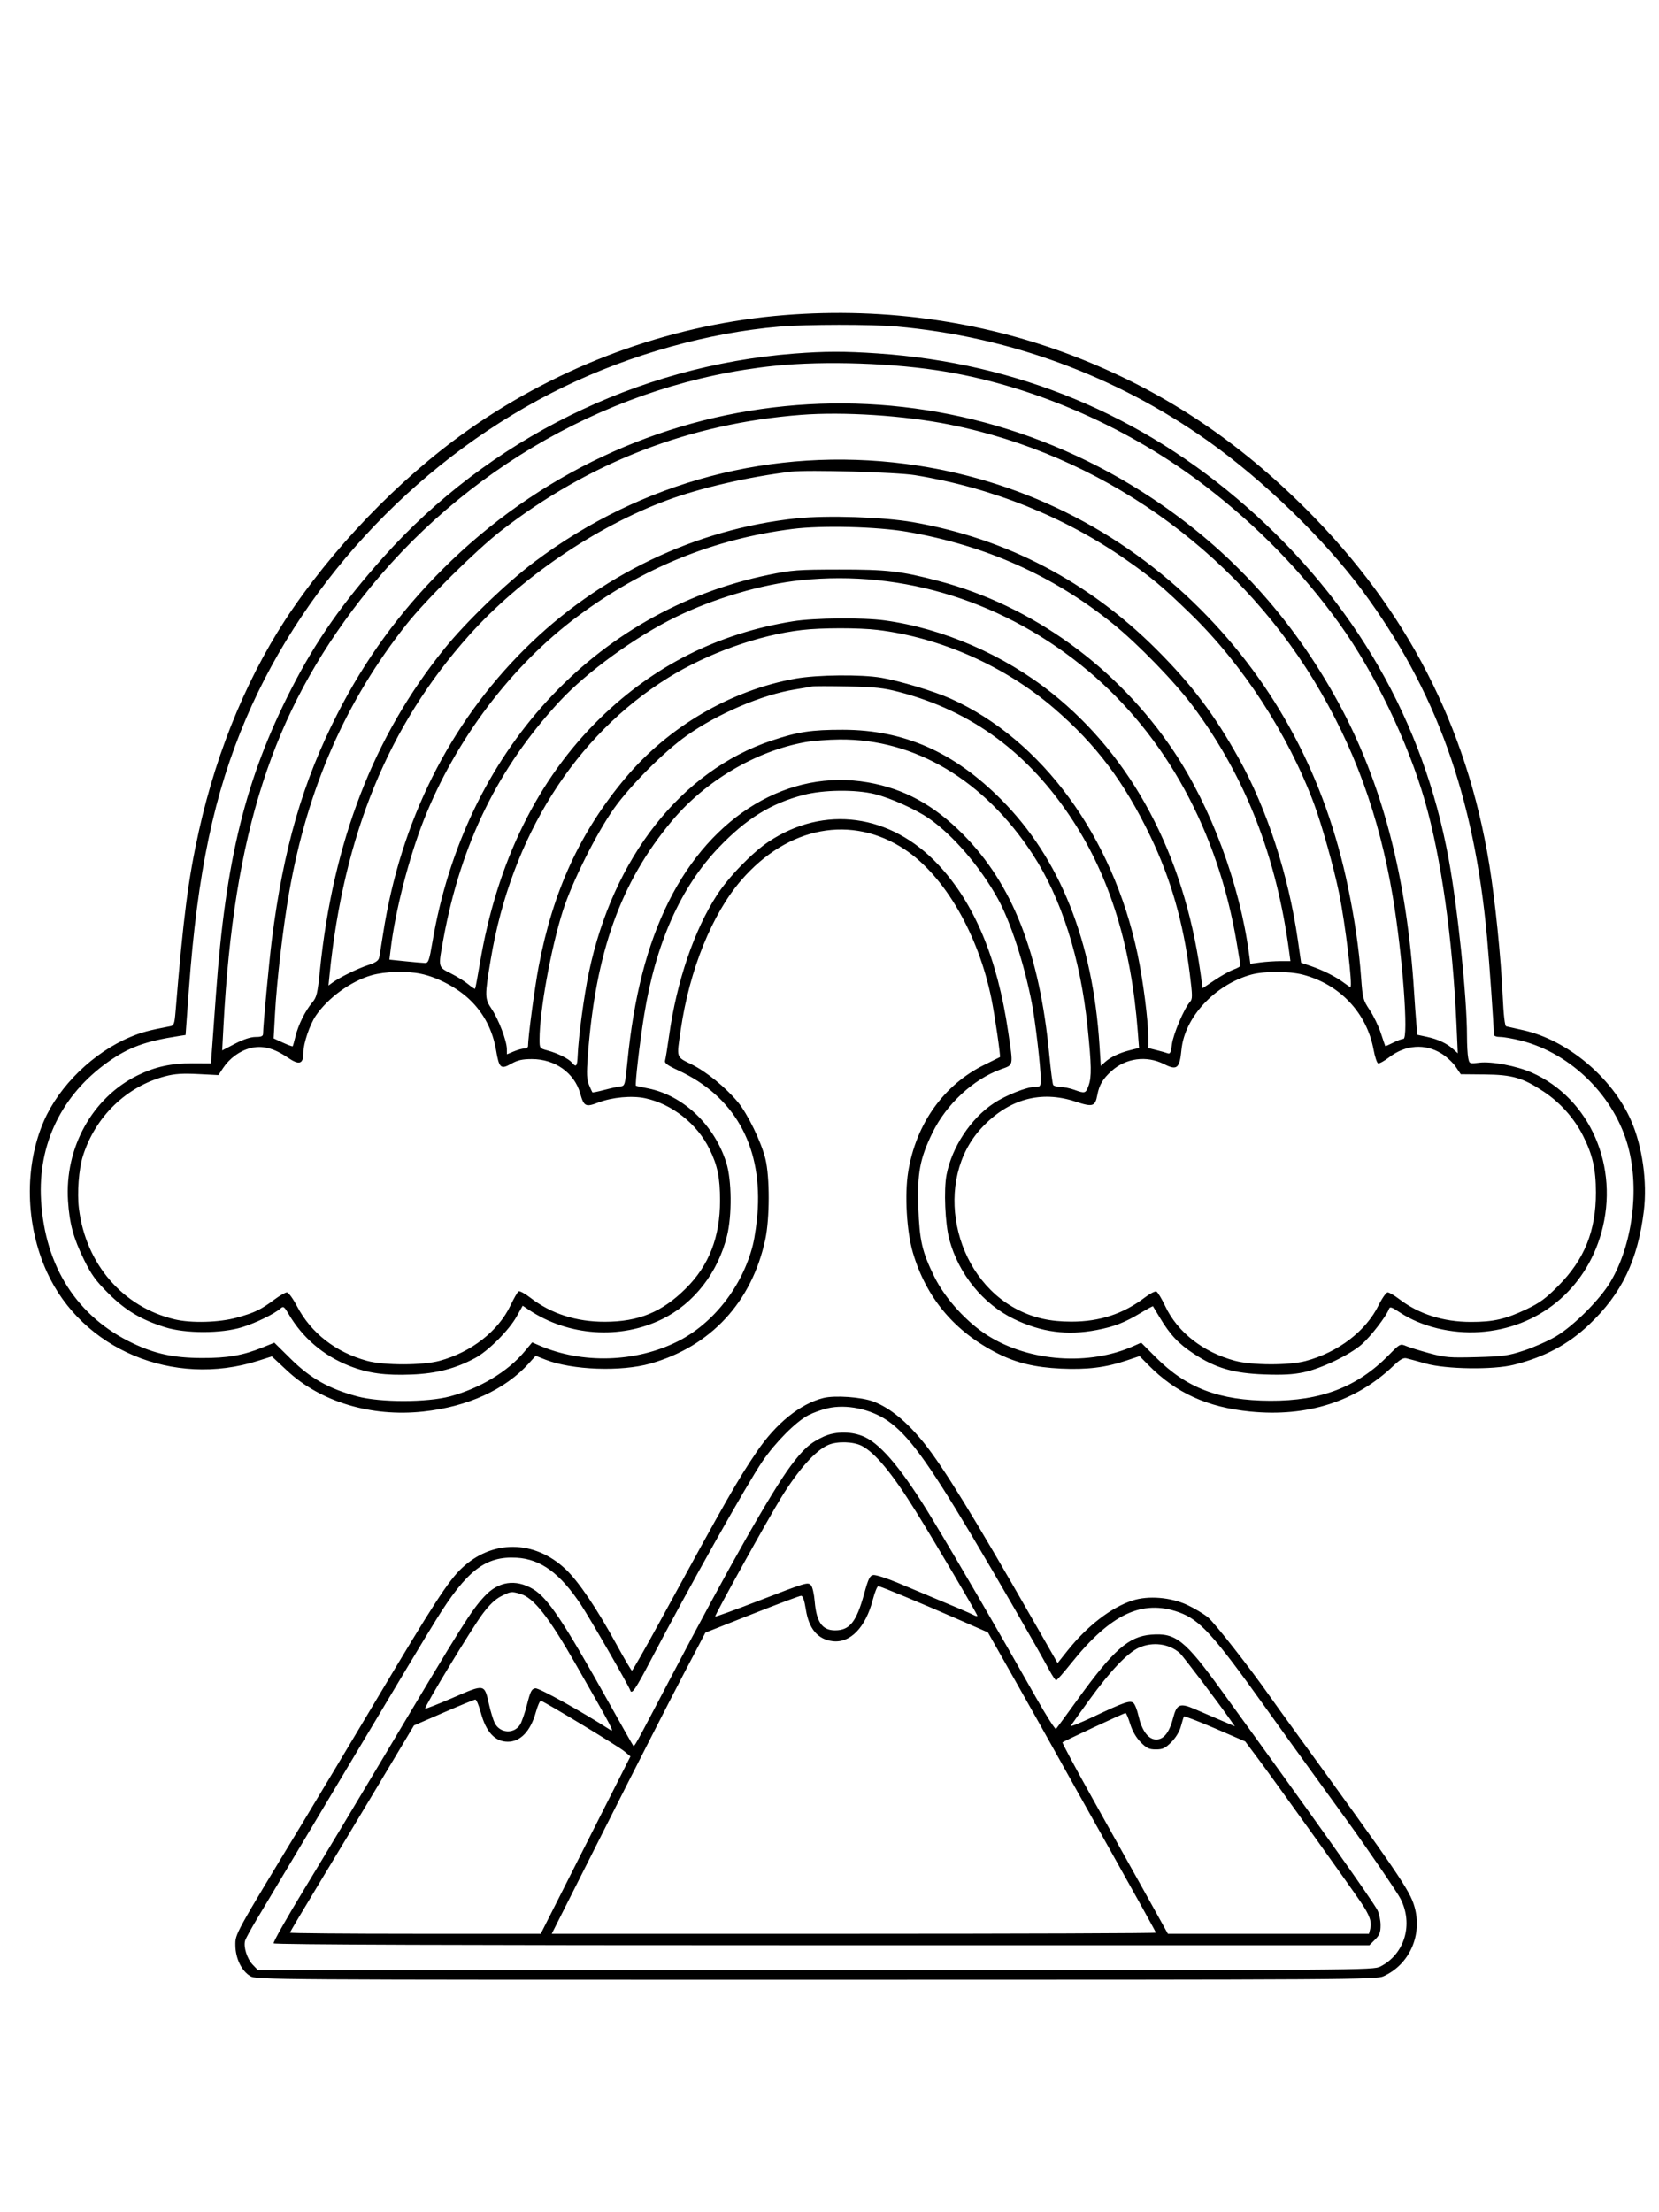 <svg xmlns="http://www.w3.org/2000/svg" width="864" height="1152" viewBox="0 0 864 1152" version="1.1">
	<path d="M 408.500 164.087 C 352.272 168.627, 297.212 187.964, 249.748 219.840 C 213.989 243.856, 178.698 279.035, 152.779 316.500 C 130.300 348.994, 113.243 389.261, 103.607 432.586 C 98.047 457.583, 95.469 477.507, 91.425 526.752 C 90.898 533.160, 90.577 534.053, 88.664 534.417 C 77.505 536.542, 73.581 537.601, 67.732 540.070 C 48.557 548.162, 30.882 565.353, 22.881 583.691 C 12.559 607.350, 13.153 637.670, 24.424 662.403 C 42.790 702.703, 90.223 722.655, 134.353 708.641 L 141.582 706.345 149.541 713.769 C 166.984 730.039, 193.356 737.969, 220.355 735.062 C 243.536 732.566, 262.999 723.705, 275.364 710.018 L 278.977 706.020 284.055 708.022 C 297.888 713.474, 323.464 714.416, 338.826 710.038 C 370.195 701.100, 391.543 678.030, 398.546 645.500 C 400.894 634.594, 400.938 613, 398.632 603.500 C 396.491 594.682, 389.328 579.935, 384.221 573.832 C 377.801 566.159, 367.961 558.143, 360.250 554.305 C 351.958 550.177, 352.329 551.360, 354.550 536.128 C 359.089 504.996, 370.864 475.922, 386.044 458.366 C 410.354 430.252, 443.585 424.015, 471.247 442.376 C 491.976 456.135, 509.657 486.722, 516.406 520.500 C 518.154 529.251, 521.200 550.181, 520.769 550.486 C 520.621 550.591, 517.069 552.350, 512.875 554.396 C 491.567 564.789, 477.021 585.160, 472.970 610.282 C 471.064 622.104, 472.186 641.317, 475.424 652.297 C 482.395 675.934, 497.191 693.503, 519.671 704.838 C 529.412 709.749, 539.072 712.059, 552.500 712.688 C 566.032 713.323, 575.751 712.138, 586.434 708.554 L 593.500 706.182 598 710.756 C 612.353 725.344, 628.668 732.811, 651.087 735.053 C 680.789 738.022, 706.324 729.822, 725.887 711.033 C 729.024 708.020, 730.876 706.957, 732.387 707.304 C 733.549 707.570, 738.100 708.808, 742.500 710.054 C 753.062 713.046, 777.648 713.394, 788.353 710.703 C 804.534 706.637, 816.698 700.131, 827.749 689.634 C 844.612 673.615, 852.970 656.219, 856.112 630.597 C 857.975 615.403, 855.325 596.767, 849.395 583.358 C 839.478 560.934, 816.166 541.500, 793.104 536.430 C 788.922 535.511, 785.006 534.628, 784.402 534.469 C 783.706 534.286, 783.048 528.577, 782.603 518.840 C 781.661 498.262, 778.671 468.935, 775.586 450 C 763.888 378.203, 732.702 317.642, 680.547 265.441 C 644.976 229.838, 607.463 204.736, 563.500 187.117 C 515.026 167.690, 461.809 159.783, 408.500 164.087 M 406 170.079 C 369.100 173.204, 328.556 184.530, 293.578 201.486 C 220.671 236.827, 159.575 300.581, 128.162 374.098 C 111.507 413.076, 102.811 454.279, 98.372 515.238 L 96.644 538.976 93.072 539.527 C 75.751 542.198, 66.957 545.413, 56.309 552.969 C 32.103 570.147, 19.652 595.817, 21.373 625 C 23.417 659.670, 40.197 685.769, 69.309 699.561 C 80.883 705.045, 90.581 707.113, 105 707.174 C 118.459 707.231, 126.560 705.820, 136.897 701.620 L 142.867 699.194 151.683 707.882 C 161.745 717.798, 171.361 723.197, 186.012 727.157 C 197.950 730.385, 222.535 730.373, 234.500 727.134 C 249.957 722.949, 264.408 714.263, 273.018 703.979 L 277.155 699.038 280.827 700.631 C 303.191 710.335, 331.139 709.500, 353.050 698.472 C 371.548 689.164, 386.625 669.841, 392.043 648.500 C 393.160 644.100, 394.336 635.550, 394.655 629.500 C 396.437 595.774, 382.020 570.699, 353.184 557.372 C 347.445 554.719, 345.978 553.614, 346.378 552.245 C 346.659 551.285, 347.618 545.325, 348.510 539 C 352.454 511.019, 361.528 484.401, 373.354 466.119 C 379.468 456.668, 391.747 443.986, 400.272 438.319 C 429.240 419.061, 463.857 423.767, 488.705 450.341 C 507.498 470.439, 519.398 498.893, 525.035 537.208 C 527.752 555.674, 528.010 554.364, 521.165 556.860 C 506.744 562.118, 492.826 575.057, 485.581 589.942 C 479.080 603.299, 477.645 610.936, 478.268 628.843 C 478.864 645.951, 480.224 651.855, 486.528 664.707 C 492.178 676.224, 503.522 688.690, 514.685 695.648 C 536.343 709.147, 567.222 711.300, 590.407 700.928 L 594.314 699.180 601.968 706.840 C 618.007 722.890, 634.928 729.312, 661.500 729.435 C 688 729.558, 706.875 722.297, 723.225 705.691 C 729.136 699.687, 729.218 699.645, 732.345 700.953 C 734.080 701.679, 739.550 703.369, 744.500 704.707 C 752.665 706.916, 754.937 707.103, 769 706.724 C 782.955 706.347, 785.425 706.001, 793.780 703.249 C 798.884 701.568, 806.309 698.276, 810.280 695.934 C 819.477 690.511, 833.272 676.727, 838.737 667.500 C 850.072 648.362, 853.872 619.995, 848.085 597.713 C 841.228 571.310, 818.553 548.663, 792.234 541.932 C 788.079 540.869, 783.177 540, 781.340 540 C 779.337 540, 777.998 539.500, 777.995 538.750 C 777.979 534.268, 775.699 501.746, 774.437 488 C 767.695 414.518, 747.860 359.395, 709.504 307.546 C 689.748 280.840, 658.009 250.096, 628.950 229.514 C 581.227 195.713, 525.507 175.248, 467 170.032 C 453.862 168.861, 420.082 168.887, 406 170.079 M 413.500 184.135 C 331.854 190.483, 254.503 228.798, 199.781 290 C 178.325 313.997, 164.347 333.991, 151.669 358.821 C 127.910 405.354, 117.473 447.629, 112.494 517.500 C 111.632 529.600, 110.684 542.712, 110.388 546.638 L 109.850 553.777 100.175 553.731 C 89.130 553.679, 80.720 555.534, 71.572 560.041 C 48.066 571.622, 33.627 597.700, 35.418 625.338 C 36.189 637.235, 38.215 644.687, 43.755 656 C 47.561 663.773, 49.869 666.959, 56.453 673.525 C 65.346 682.393, 73.485 687.250, 86 691.158 C 96.670 694.490, 115.159 694.487, 126 691.151 C 133.254 688.920, 142.779 684.276, 146.129 681.338 C 147.582 680.064, 148.035 680.384, 150.337 684.313 C 157.593 696.694, 168.467 705.961, 182 711.296 C 191.627 715.092, 200.589 716.328, 214.402 715.766 C 227.417 715.237, 237.195 712.698, 247.481 707.175 C 254.206 703.564, 264.994 692.795, 268.972 685.722 L 272.222 679.944 275.361 682.044 C 295.900 695.783, 323.081 697.666, 344.966 686.867 C 361.463 678.726, 373.915 662.692, 378.646 643.500 C 381.273 632.838, 381.089 614.489, 378.264 605.500 C 372.092 585.861, 355.851 570.440, 337.500 566.795 C 334.200 566.139, 331.367 565.521, 331.204 565.422 C 330.587 565.045, 333.155 542.908, 335.486 528.500 C 341.536 491.111, 354.467 462.094, 374.340 441.306 C 388.671 426.315, 401.465 418.388, 418.500 413.945 C 428.862 411.243, 445.518 411.041, 455.500 413.498 C 463.674 415.509, 476.794 421.387, 483.673 426.118 C 496.193 434.729, 510.500 451.373, 519.676 468 C 526.311 480.024, 533.442 501.950, 537.401 522.500 C 539.214 531.915, 541.997 555.669, 541.999 561.750 C 542 565.799, 541.859 566, 539.023 566 C 534.756 566, 523.848 570.330, 517.499 574.544 C 505.558 582.471, 495.762 597.317, 492.957 611.743 C 491.439 619.546, 492.206 637.299, 494.414 645.500 C 499.250 663.458, 511.989 679.096, 528.128 686.888 C 542.342 693.750, 555.809 695.536, 571.162 692.594 C 580.225 690.858, 585.649 688.759, 593.892 683.798 C 597.408 681.682, 600.366 680.075, 600.466 680.226 C 600.566 680.377, 602.130 682.975, 603.942 686 C 609.394 695.106, 613.695 699.685, 621.793 705.004 C 633.090 712.425, 642.380 715.137, 658.500 715.719 C 668.047 716.064, 673.469 715.770, 678.913 714.614 C 688.207 712.640, 703.005 705.512, 709.277 699.989 C 713.874 695.941, 722.035 685.346, 723.303 681.779 C 723.840 680.268, 724.559 680.484, 729.207 683.548 C 740.218 690.807, 755.763 694.615, 770.506 693.666 C 801.039 691.699, 825.633 671.666, 833.967 641.973 C 843.604 607.638, 828.107 571.994, 797.695 558.544 C 789.890 555.092, 776.881 552.621, 770.477 553.374 C 765.250 553.988, 765.247 553.987, 764.624 550.869 C 764.281 549.154, 764 544.029, 764 539.480 C 764 519.477, 759.182 473.006, 754.424 447.119 C 741.259 375.492, 705.535 313.334, 649.043 263.758 C 594.552 215.940, 529.761 189.024, 457.170 184.050 C 439.926 182.869, 429.525 182.889, 413.500 184.135 M 403.341 190.502 C 320.212 199.121, 241.093 243.756, 187.973 312 C 141.782 371.342, 121.717 433.635, 116.384 534.252 L 115.708 547.004 122.426 543.502 C 126.777 541.234, 130.530 540, 133.073 540 C 136.144 540, 137.001 539.619, 137.006 538.250 C 137.019 534.193, 140.164 500.563, 141.565 489.500 C 147.616 441.717, 157.676 407.038, 175.746 371.665 C 190.205 343.359, 207.999 318.902, 230.455 296.467 C 330.048 196.965, 482.918 181.709, 600.177 259.569 C 640.841 286.569, 672.819 321.622, 696.819 365.500 C 719.793 407.503, 732.755 457.028, 736.471 517 C 736.795 522.225, 737.304 529.282, 737.602 532.683 L 738.145 538.865 743.122 539.933 C 748.879 541.167, 753.510 543.337, 756.855 546.367 L 759.210 548.500 758.533 533.500 C 756.519 488.845, 750.524 446.453, 742.070 417.078 C 733.214 386.306, 715.892 350.355, 697.704 325 C 678.353 298.023, 655.202 274.217, 628 253.324 C 588.709 223.145, 540.052 201.625, 492.979 193.607 C 466.221 189.049, 429.594 187.780, 403.341 190.502 M 417.096 216.034 C 359.146 220.561, 307.041 240.699, 261 276.362 C 248.060 286.385, 221.915 312.232, 211.799 325 C 179.945 365.208, 160.088 410.534, 150.581 464.738 C 147.432 482.689, 144.167 510.603, 143.226 527.621 L 142.500 540.741 147.330 542.957 C 149.987 544.176, 152.283 545.021, 152.433 544.836 C 152.582 544.651, 153.242 542.307, 153.898 539.627 C 155.349 533.698, 158.967 526.382, 162.555 522.117 C 164.951 519.270, 165.363 517.557, 166.624 505.224 C 173.482 438.121, 194.592 383.530, 231.288 338 C 242.676 323.870, 263.846 303.447, 278.500 292.454 C 334.287 250.601, 402.566 232.622, 471.726 241.572 C 530.105 249.128, 583.609 275.540, 625.349 317.407 C 664.532 356.710, 690.205 405.014, 701.935 461.500 C 705.543 478.875, 707.753 494.057, 708.850 509 C 709.652 519.921, 709.878 520.775, 713.335 525.959 C 715.338 528.961, 717.942 534.361, 719.124 537.959 C 720.305 541.557, 721.353 544.606, 721.454 544.735 C 721.554 544.864, 723.388 544.077, 725.530 542.985 C 727.671 541.893, 730.073 541, 730.867 541 C 733.690 541, 730.430 497.118, 725.369 467 C 718.236 424.545, 705.074 388.494, 684.195 354.229 C 642.475 285.760, 572.529 236.661, 494.500 221.074 C 470.915 216.362, 439.270 214.302, 417.096 216.034 M 412 245.621 C 390.248 248.208, 364.806 254.065, 347.500 260.467 C 310.198 274.269, 270.847 301.119, 244.196 330.953 C 202.258 377.900, 178.985 434.617, 171.610 507.848 L 171.071 513.197 173.285 511.598 C 177.100 508.844, 186.281 504.350, 191.751 502.558 C 195.587 501.302, 197.125 500.254, 197.457 498.669 C 197.707 497.476, 198.647 491.775, 199.545 486 C 208.596 427.847, 233.925 377.055, 273.454 337.793 C 311.891 299.616, 362.308 275.424, 414.904 269.921 C 430.750 268.263, 460.136 269.235, 475.500 271.925 C 524.207 280.454, 567.091 302.902, 602.546 338.429 C 620.830 356.750, 632.557 372.289, 645.037 394.732 C 659.902 421.461, 671.011 455.548, 675.899 489.425 L 677.620 501.350 682.572 503.033 C 688.846 505.166, 695.595 508.550, 699.683 511.614 C 701.434 512.926, 703.046 514, 703.266 514 C 704.611 514, 700.665 481.157, 697.404 465.213 C 694.648 451.744, 688.407 429.471, 684.314 418.500 C 670.819 382.330, 647.101 345.893, 619.863 319.483 C 605.445 305.505, 600.101 301.024, 586.529 291.534 C 554.520 269.152, 516.598 253.953, 476.500 247.435 C 466.903 245.875, 420.773 244.578, 412 245.621 M 412.708 275.452 C 371.658 280.687, 334.879 295.632, 300.938 320.869 C 266.422 346.534, 237.217 385.168, 220.710 427 C 212.959 446.642, 205.865 474.272, 203.479 494.112 L 202.804 499.725 211.152 500.587 C 215.743 501.061, 220.365 501.460, 221.423 501.474 C 223.095 501.497, 223.591 500.061, 225.212 490.500 C 241.952 391.786, 309.502 318.041, 400.324 299.329 C 412.427 296.835, 415.413 296.611, 437 296.581 C 461.989 296.547, 469.138 297.366, 488.682 302.503 C 537.615 315.364, 582.127 347.579, 611.300 391.245 C 630.729 420.328, 645.684 460.574, 650.482 496.693 L 651.172 501.885 656.336 501.193 C 659.176 500.812, 663.873 500.500, 666.774 500.500 L 672.048 500.500 671.450 496 C 664.795 445.891, 648.607 404.488, 621.348 367.861 C 611.963 355.251, 592.636 335.326, 579.542 324.760 C 548.613 299.806, 513.380 284.068, 472.500 276.947 C 456.908 274.231, 427.960 273.507, 412.708 275.452 M 417.054 302.148 C 396.748 304.268, 372.034 311.533, 352.071 321.250 C 331.070 331.472, 305.650 349.900, 291.517 365.148 C 259.382 399.817, 240.033 439.345, 230.919 488.943 C 228.148 504.020, 228.031 503.482, 234.851 506.925 C 238.069 508.549, 242.138 511.087, 243.893 512.564 C 245.648 514.040, 247.237 515.080, 247.423 514.874 C 247.610 514.668, 248.726 508.747, 249.904 501.715 C 258.738 448.984, 280.020 405.632, 312.663 373.876 C 340.810 346.493, 374.149 329.766, 413 323.532 C 424.084 321.754, 449.242 321.508, 460.678 323.066 C 491.146 327.217, 522.901 341.022, 547.886 360.977 C 589.504 394.218, 616.401 444.734, 625.126 506.047 L 626.342 514.593 632.631 510.376 C 636.090 508.056, 640.514 505.582, 642.460 504.878 C 644.407 504.174, 646 503.283, 646 502.898 C 646 502.514, 645.089 496.867, 643.975 490.349 C 634.093 432.533, 607.076 383.234, 566.713 349.368 C 523.903 313.447, 470.425 296.574, 417.054 302.148 M 417.754 328.048 C 395.175 330.678, 368.526 340.180, 348.039 352.907 C 299.480 383.073, 266.229 435.801, 255.594 499.500 C 252.384 518.726, 252.405 520.018, 256.018 525.372 C 259.634 530.729, 263.947 542.048, 263.979 546.263 L 264 549.027 267.622 547.513 C 269.614 546.681, 272.089 546, 273.122 546 C 274.155 546, 275.001 545.438, 275.001 544.750 C 275.006 540.118, 278.462 514.255, 280.545 503.269 C 288.016 463.867, 302.212 433.052, 325.816 405 C 348.259 378.329, 380.636 359.436, 414.242 353.402 C 425.551 351.371, 448.522 351.132, 459 352.936 C 468.615 354.591, 486.636 360.021, 495.051 363.798 C 542.603 385.140, 579.565 435.648, 592.445 496.884 C 595.324 510.571, 598 531.402, 598 540.125 L 598 545.763 602.371 546.863 C 604.775 547.469, 607.410 548.220, 608.226 548.533 C 609.379 548.976, 609.847 547.938, 610.329 543.872 C 610.945 538.672, 616.708 525.085, 619.701 521.778 C 621.122 520.208, 621.112 518.825, 619.595 506.774 C 616.265 480.327, 609.727 457.573, 599.117 435.500 C 585.466 407.102, 570.948 387.810, 548.999 368.902 C 523.512 346.947, 489.888 332.003, 457.026 328.026 C 447.430 326.864, 427.826 326.876, 417.754 328.048 M 423 357.460 C 422.175 357.658, 418.125 358.363, 414 359.026 C 396.802 361.792, 373.807 371.612, 357.526 383.144 C 345.789 391.458, 328.215 409.076, 319.766 421 C 310.581 433.962, 297.957 459.237, 293.135 474.320 C 286.958 493.642, 281 526.469, 281 541.182 C 281 545.912, 281.009 545.925, 285.244 547.066 C 290.498 548.481, 296.209 551.342, 297.939 553.427 C 300.070 555.994, 300.631 555.286, 300.854 549.750 C 301.245 540.069, 304.127 518.610, 306.661 506.517 C 319.228 446.549, 354.906 401.301, 402 385.605 C 415.645 381.057, 422.580 380.012, 439 380.029 C 470.714 380.062, 496.817 391.577, 521.508 416.428 C 551.986 447.101, 569.124 489.983, 572.607 544.284 L 573.299 555.068 575.399 553.151 C 578.318 550.487, 582.857 548.317, 588.455 546.907 L 593.212 545.709 592.549 537.105 C 589.148 492.968, 578.154 457.198, 558.861 427.489 C 536.033 392.337, 506.195 370.234, 468.201 360.332 C 460.101 358.220, 455.695 357.745, 441.500 357.452 C 432.150 357.258, 423.825 357.262, 423 357.460 M 419.334 386.481 C 393.478 391.172, 367.258 406.707, 349.740 427.714 C 323.086 459.677, 310.126 496.008, 306.132 549.967 C 305.448 559.222, 305.566 562.117, 306.747 564.967 C 307.552 566.910, 308.348 568.647, 308.515 568.827 C 308.683 569.007, 311.448 568.454, 314.660 567.600 C 317.872 566.745, 321.625 565.923, 323 565.773 C 325.443 565.506, 325.528 565.216, 326.736 553.003 C 330.117 518.830, 337.014 492.039, 348.233 469.500 C 370.722 424.321, 410.928 400.264, 451.975 407.425 C 470.853 410.718, 486.383 419.185, 501.500 434.426 C 527.328 460.466, 541.405 496.391, 546.448 549.134 C 547.229 557.297, 548.149 564.432, 548.493 564.988 C 548.837 565.545, 550.554 566.020, 552.309 566.044 C 554.064 566.068, 557.300 566.736, 559.500 567.529 C 565.113 569.551, 565.435 569.452, 566.954 565.250 C 568.553 560.830, 568.444 554.636, 566.423 535 C 562.720 499.032, 552.805 467.822, 537.758 444.778 C 512.609 406.264, 476.441 384.765, 437.343 385.090 C 431.379 385.140, 423.275 385.766, 419.334 386.481 M 193.457 507.873 C 182.712 510.951, 170.688 519.700, 164.422 529.001 C 161.292 533.648, 158 543.404, 158 548.034 C 158 554.194, 155.905 554.861, 149.750 550.661 C 142.511 545.721, 136.409 544.213, 130.250 545.842 C 124.720 547.304, 119.481 551.168, 116.131 556.253 L 113.763 559.848 103.131 559.309 C 94.986 558.896, 90.999 559.164, 86.080 560.456 C 65.830 565.776, 49.647 581.445, 43.172 602 C 41.021 608.831, 40.091 621.223, 41.113 629.432 C 44.716 658.360, 64.024 680.661, 91 687.053 C 99.656 689.104, 114.183 688.694, 123.343 686.141 C 132.652 683.547, 135.777 682.053, 142.707 676.884 C 145.571 674.748, 148.584 673, 149.403 673 C 150.233 673, 152.572 676.201, 154.695 680.244 C 162.011 694.175, 174.786 704.139, 191.087 708.626 C 199.950 711.066, 220.043 711.062, 229 708.618 C 245.494 704.118, 259.523 693.150, 265.875 679.789 C 267.629 676.098, 269.521 672.796, 270.078 672.452 C 270.634 672.108, 273.450 673.647, 276.334 675.872 C 287.014 684.111, 300.127 688.328, 315 688.306 C 332.589 688.279, 344.722 683.302, 357.103 671.034 C 369.232 659.016, 375 644.241, 375 625.189 C 375 613.262, 373.694 606.910, 369.471 598.300 C 363.044 585.195, 349.996 574.908, 335.990 571.904 C 329.092 570.425, 318.819 571.372, 311.539 574.158 C 304.993 576.663, 304.092 576.207, 302.172 569.411 C 299.141 558.686, 289.023 551.490, 277 551.511 C 271.968 551.520, 269.538 552.071, 266.240 553.951 C 260.829 557.035, 259.926 556.235, 258.366 546.973 C 256.636 536.709, 252.112 527.880, 245.033 520.953 C 238.439 514.501, 228.051 508.929, 219.201 507.097 C 211.619 505.528, 200.473 505.864, 193.457 507.873 M 651.691 507.501 C 632.786 512.698, 616.970 529.673, 615.313 546.546 C 614.340 556.442, 612.998 557.559, 606.210 554.120 C 597.181 549.544, 586.362 550.968, 578.894 557.715 C 574.317 561.850, 572.471 564.970, 571.481 570.249 C 570.354 576.255, 569.095 576.627, 560.026 573.630 C 542.036 567.684, 525.288 572.350, 511.346 587.191 C 485.886 614.293, 495.930 664.801, 530.220 682.111 C 538.670 686.377, 547.051 688.226, 557.967 688.234 C 572.731 688.245, 585.060 684.181, 596.308 675.595 C 598.865 673.643, 601.529 672.275, 602.228 672.554 C 602.928 672.834, 605.002 676.253, 606.837 680.153 C 613.208 693.690, 626.489 704.110, 643.085 708.593 C 652.009 711.003, 671.262 711.072, 680 708.725 C 696.970 704.168, 711.338 693.184, 717.980 679.691 C 719.792 676.011, 721.915 673, 722.697 673 C 723.480 673, 726.176 674.570, 728.688 676.488 C 738.955 684.327, 751.590 688.355, 766 688.383 C 777.712 688.405, 784.055 686.957, 795 681.759 C 801.874 678.494, 805.039 676.171, 811.547 669.611 C 825.170 655.880, 831.179 640.969, 831.140 621 C 831.116 608.756, 829.464 601.451, 824.469 591.500 C 819.911 582.419, 812.641 574.245, 804.034 568.523 C 793.068 561.233, 787.639 559.650, 773.135 559.516 L 760.770 559.402 758.102 555.473 C 756.634 553.312, 753.309 550.231, 750.711 548.625 C 742.134 543.322, 732.019 544.049, 723.458 550.584 C 720.916 552.524, 718.331 553.944, 717.714 553.738 C 717.097 553.532, 716.029 550.308, 715.339 546.572 C 711.807 527.433, 697.754 512.557, 678.458 507.531 C 671.400 505.693, 658.323 505.678, 651.691 507.501 M 428.754 728.021 C 416.721 731.061, 404.162 741.188, 394.171 755.906 C 384.077 770.777, 378.552 780.459, 343.759 844.250 C 336.034 858.413, 329.441 869.987, 329.107 869.970 C 328.773 869.954, 325.125 863.766, 321.001 856.220 C 310.795 837.547, 301.327 823.545, 294.612 817.194 C 278.280 801.748, 256.136 801.622, 240.217 816.885 C 233.380 823.440, 225.415 835.741, 195.784 885.500 C 182.029 908.600, 165.043 936.950, 158.038 948.500 C 122.076 1007.794, 122.530 1006.969, 122.580 1013 C 122.635 1019.770, 125.763 1026.275, 130.290 1029.035 C 133.457 1030.966, 137.377 1030.992, 425 1030.974 C 706.266 1030.957, 716.643 1030.891, 720.565 1029.110 C 734.123 1022.952, 740.920 1007.556, 736.617 992.753 C 734.172 984.345, 728.314 975.760, 673.443 900.182 C 668.524 893.407, 663.181 885.982, 661.570 883.682 C 651.022 868.628, 632.494 844.973, 629.083 842.202 C 626.849 840.389, 621.999 837.491, 618.306 835.762 C 609.719 831.744, 597.982 830.800, 589.777 833.468 C 578.667 837.081, 566.147 846.748, 555.897 859.630 L 550.790 866.047 538.038 843.774 C 507.042 789.632, 491.290 764.017, 481.380 751.641 C 472.434 740.468, 463.648 733.225, 455 729.895 C 448.765 727.494, 434.789 726.496, 428.754 728.021 M 431 733.349 C 427.975 734.044, 423.475 735.667, 421 736.954 C 414.545 740.312, 403.921 750.973, 397.113 760.923 C 389.052 772.705, 358.472 827.155, 338.856 864.653 C 331.138 879.409, 329.016 882.548, 328.272 880.316 C 327.408 877.723, 307.462 843.082, 302.594 835.718 C 291.718 819.268, 281.611 811.882, 268.997 811.170 C 252.851 810.257, 243.031 817.832, 227.165 843.439 C 220.507 854.183, 211.664 868.935, 162.983 950.500 C 150.181 971.950, 137.137 993.775, 133.997 999 C 130.856 1004.225, 128.011 1009.400, 127.674 1010.500 C 126.680 1013.747, 128.632 1020.007, 131.607 1023.112 L 134.374 1026 424.727 1026 C 711.040 1026, 715.133 1025.973, 718.918 1024.042 C 731.582 1017.581, 736.186 1001.988, 729.354 988.700 C 727.626 985.337, 711.969 962.452, 701.510 948 C 698.127 943.325, 689.811 931.850, 683.030 922.500 C 676.250 913.150, 665.072 897.625, 658.190 888 C 631.912 851.244, 624.839 843.495, 614.020 839.604 C 594.813 832.698, 578.375 840.483, 557.759 866.250 C 553.909 871.063, 550.435 875, 550.038 875 C 549.642 875, 548.048 872.638, 546.496 869.750 C 540.164 857.972, 518.886 821.053, 505.719 799 C 482.935 760.838, 472.865 747.132, 462.244 739.824 C 453.320 733.684, 440.813 731.092, 431 733.349 M 429.028 748.072 C 422.092 751.219, 418.306 754.577, 411.799 763.352 C 401.581 777.133, 379.487 816.112, 349.649 873 C 330.069 910.331, 330.420 909.695, 329.758 909 C 329.495 908.725, 323.758 898.600, 317.009 886.500 C 293.501 844.356, 285.214 831.968, 277.514 827.455 C 268.403 822.116, 259.492 823.488, 252.249 831.346 C 245.276 838.911, 241.297 845.244, 200.958 913 C 187.041 936.375, 168.053 967.982, 158.761 983.238 C 149.469 998.494, 142.148 1011.431, 142.492 1011.988 C 142.912 1012.667, 236.914 1013, 428.136 1013 L 713.154 1013 716.077 1010.077 C 718.465 1007.689, 719 1006.308, 719 1002.527 C 719 999.983, 718.262 996.461, 717.360 994.700 C 714.798 989.700, 683.357 945.426, 635.960 880.078 C 617.024 853.969, 612.289 850.221, 599.538 851.245 C 587.752 852.191, 579.872 859.137, 561.112 885.115 C 555.399 893.027, 550.390 899.874, 549.982 900.330 C 549.573 900.787, 544.836 893.362, 539.455 883.830 C 520.001 849.375, 500.023 814.993, 485.475 790.932 C 470.479 766.130, 459.363 752.611, 450.500 748.397 C 444.048 745.329, 435.365 745.198, 429.028 748.072 M 431.355 752.447 C 424.658 755.361, 415.893 765.170, 406.736 780 C 399.941 791.006, 372.023 841.356, 372.468 841.802 C 372.678 842.012, 382.446 838.480, 394.175 833.953 C 420.339 823.855, 420.626 823.769, 422.347 825.490 C 423.089 826.232, 423.961 829.992, 424.284 833.845 C 425.194 844.698, 428.204 849, 434.887 849 C 442.506 849, 445.989 844.644, 450.010 830.090 C 452.250 821.983, 452.999 820.450, 454.851 820.178 C 456.056 820, 461.870 821.873, 467.771 824.339 C 499.428 837.569, 505.040 839.951, 506.932 840.963 C 508.069 841.572, 509 841.780, 509 841.425 C 509 840.524, 486.398 802.167, 476.742 786.681 C 464.559 767.143, 455.768 756.524, 448.790 752.917 C 444.407 750.652, 436.001 750.425, 431.355 752.447 M 454.570 833 C 450.804 847.519, 442.787 855.786, 433.587 854.636 C 425.861 853.670, 421.269 848.219, 419.680 838.129 C 418.932 833.378, 418.108 831, 417.212 831 C 416.472 831, 404.956 835.313, 391.621 840.583 L 367.377 850.167 355.465 872.833 C 348.914 885.300, 330.906 920.587, 315.448 951.250 L 287.343 1007 444.672 1007 C 531.202 1007, 602 1006.749, 602 1006.442 C 602 1006.135, 591.347 986.898, 578.327 963.692 C 565.307 940.486, 552.145 916.956, 549.077 911.401 C 546.010 905.847, 536.975 889.771, 529 875.677 L 514.500 850.051 501 844.143 C 479.237 834.620, 458.530 826, 457.417 826 C 456.850 826, 455.569 829.150, 454.570 833 M 260.962 831.250 C 257.905 832.791, 254.854 835.705, 251.274 840.500 C 245.580 848.126, 220.757 889.090, 221.425 889.758 C 221.651 889.984, 228.236 887.398, 236.058 884.010 C 252.582 876.853, 252.246 876.788, 254.688 887.601 C 255.544 891.395, 256.887 895.757, 257.671 897.293 C 260.369 902.581, 267.581 903.096, 270.771 898.227 C 271.681 896.838, 273.352 892.055, 274.484 887.600 C 276.241 880.682, 276.873 879.453, 278.815 879.175 C 280.699 878.905, 302.927 891.243, 317.786 900.806 C 320.166 902.338, 319.220 900.538, 299.833 866.634 C 285.600 841.743, 277.906 831.981, 270.950 829.986 C 266.295 828.651, 266.057 828.681, 260.962 831.250 M 593.124 858.029 C 587.165 860.733, 578.270 870.080, 567.446 885.011 C 562.466 891.880, 558.069 898.035, 557.675 898.689 C 557.281 899.342, 562.480 897.265, 569.229 894.073 C 585.582 886.338, 588.493 885.334, 590.272 886.811 C 591.045 887.452, 592.225 890.429, 592.896 893.426 C 594.562 900.868, 597.750 905.419, 601.563 905.797 C 605.768 906.213, 608.879 902.549, 610.900 894.799 C 612.860 887.288, 614.421 886.642, 622.345 890.058 C 625.180 891.280, 631.014 893.787, 635.309 895.628 L 643.118 898.975 640.845 895.737 C 633.784 885.683, 616.034 862.249, 614.373 860.788 C 608.818 855.902, 600.262 854.791, 593.124 858.029 M 231.047 891.800 L 215.593 898.510 198.350 927.364 C 188.866 943.233, 174.332 967.389, 166.053 981.044 C 157.774 994.698, 151 1006.124, 151 1006.435 C 151 1006.746, 180.388 1007, 216.306 1007 L 281.611 1007 304.972 960.820 L 328.332 914.641 325.106 911.947 C 321.952 909.314, 283.488 886.046, 281.691 885.683 C 281.191 885.582, 280.015 888.237, 279.078 891.583 C 276.315 901.446, 271.064 907, 264.500 907 C 257.786 907, 253.090 901.917, 250.368 891.704 C 249.386 888.017, 248.113 885.020, 247.541 885.045 C 246.968 885.069, 239.546 888.109, 231.047 891.800 M 569.641 899.488 C 560.919 903.556, 553.582 907.085, 553.337 907.330 C 553.092 907.575, 560.027 920.538, 568.748 936.138 C 577.470 951.737, 589.920 974.063, 596.416 985.750 L 608.226 1007 660.594 1007 L 712.962 1007 713.589 1004.500 C 714.524 1000.778, 713.353 997.413, 708.760 990.618 C 702.759 981.743, 664.445 928.206, 655.836 916.668 L 648.500 906.836 632.736 900.036 C 624.065 896.297, 616.799 893.521, 616.587 893.868 C 616.376 894.216, 615.664 896.509, 615.005 898.964 C 614.263 901.731, 612.369 904.866, 610.022 907.214 C 606.832 910.403, 605.568 911, 602 911 C 598.430 911, 597.184 910.411, 594.068 907.250 C 591.671 904.817, 589.747 901.480, 588.593 897.750 C 587.614 894.587, 586.518 892.021, 586.157 892.046 C 585.796 892.071, 578.363 895.420, 569.641 899.488" stroke="none" fill="black" fill-rule="evenodd"/>
</svg>